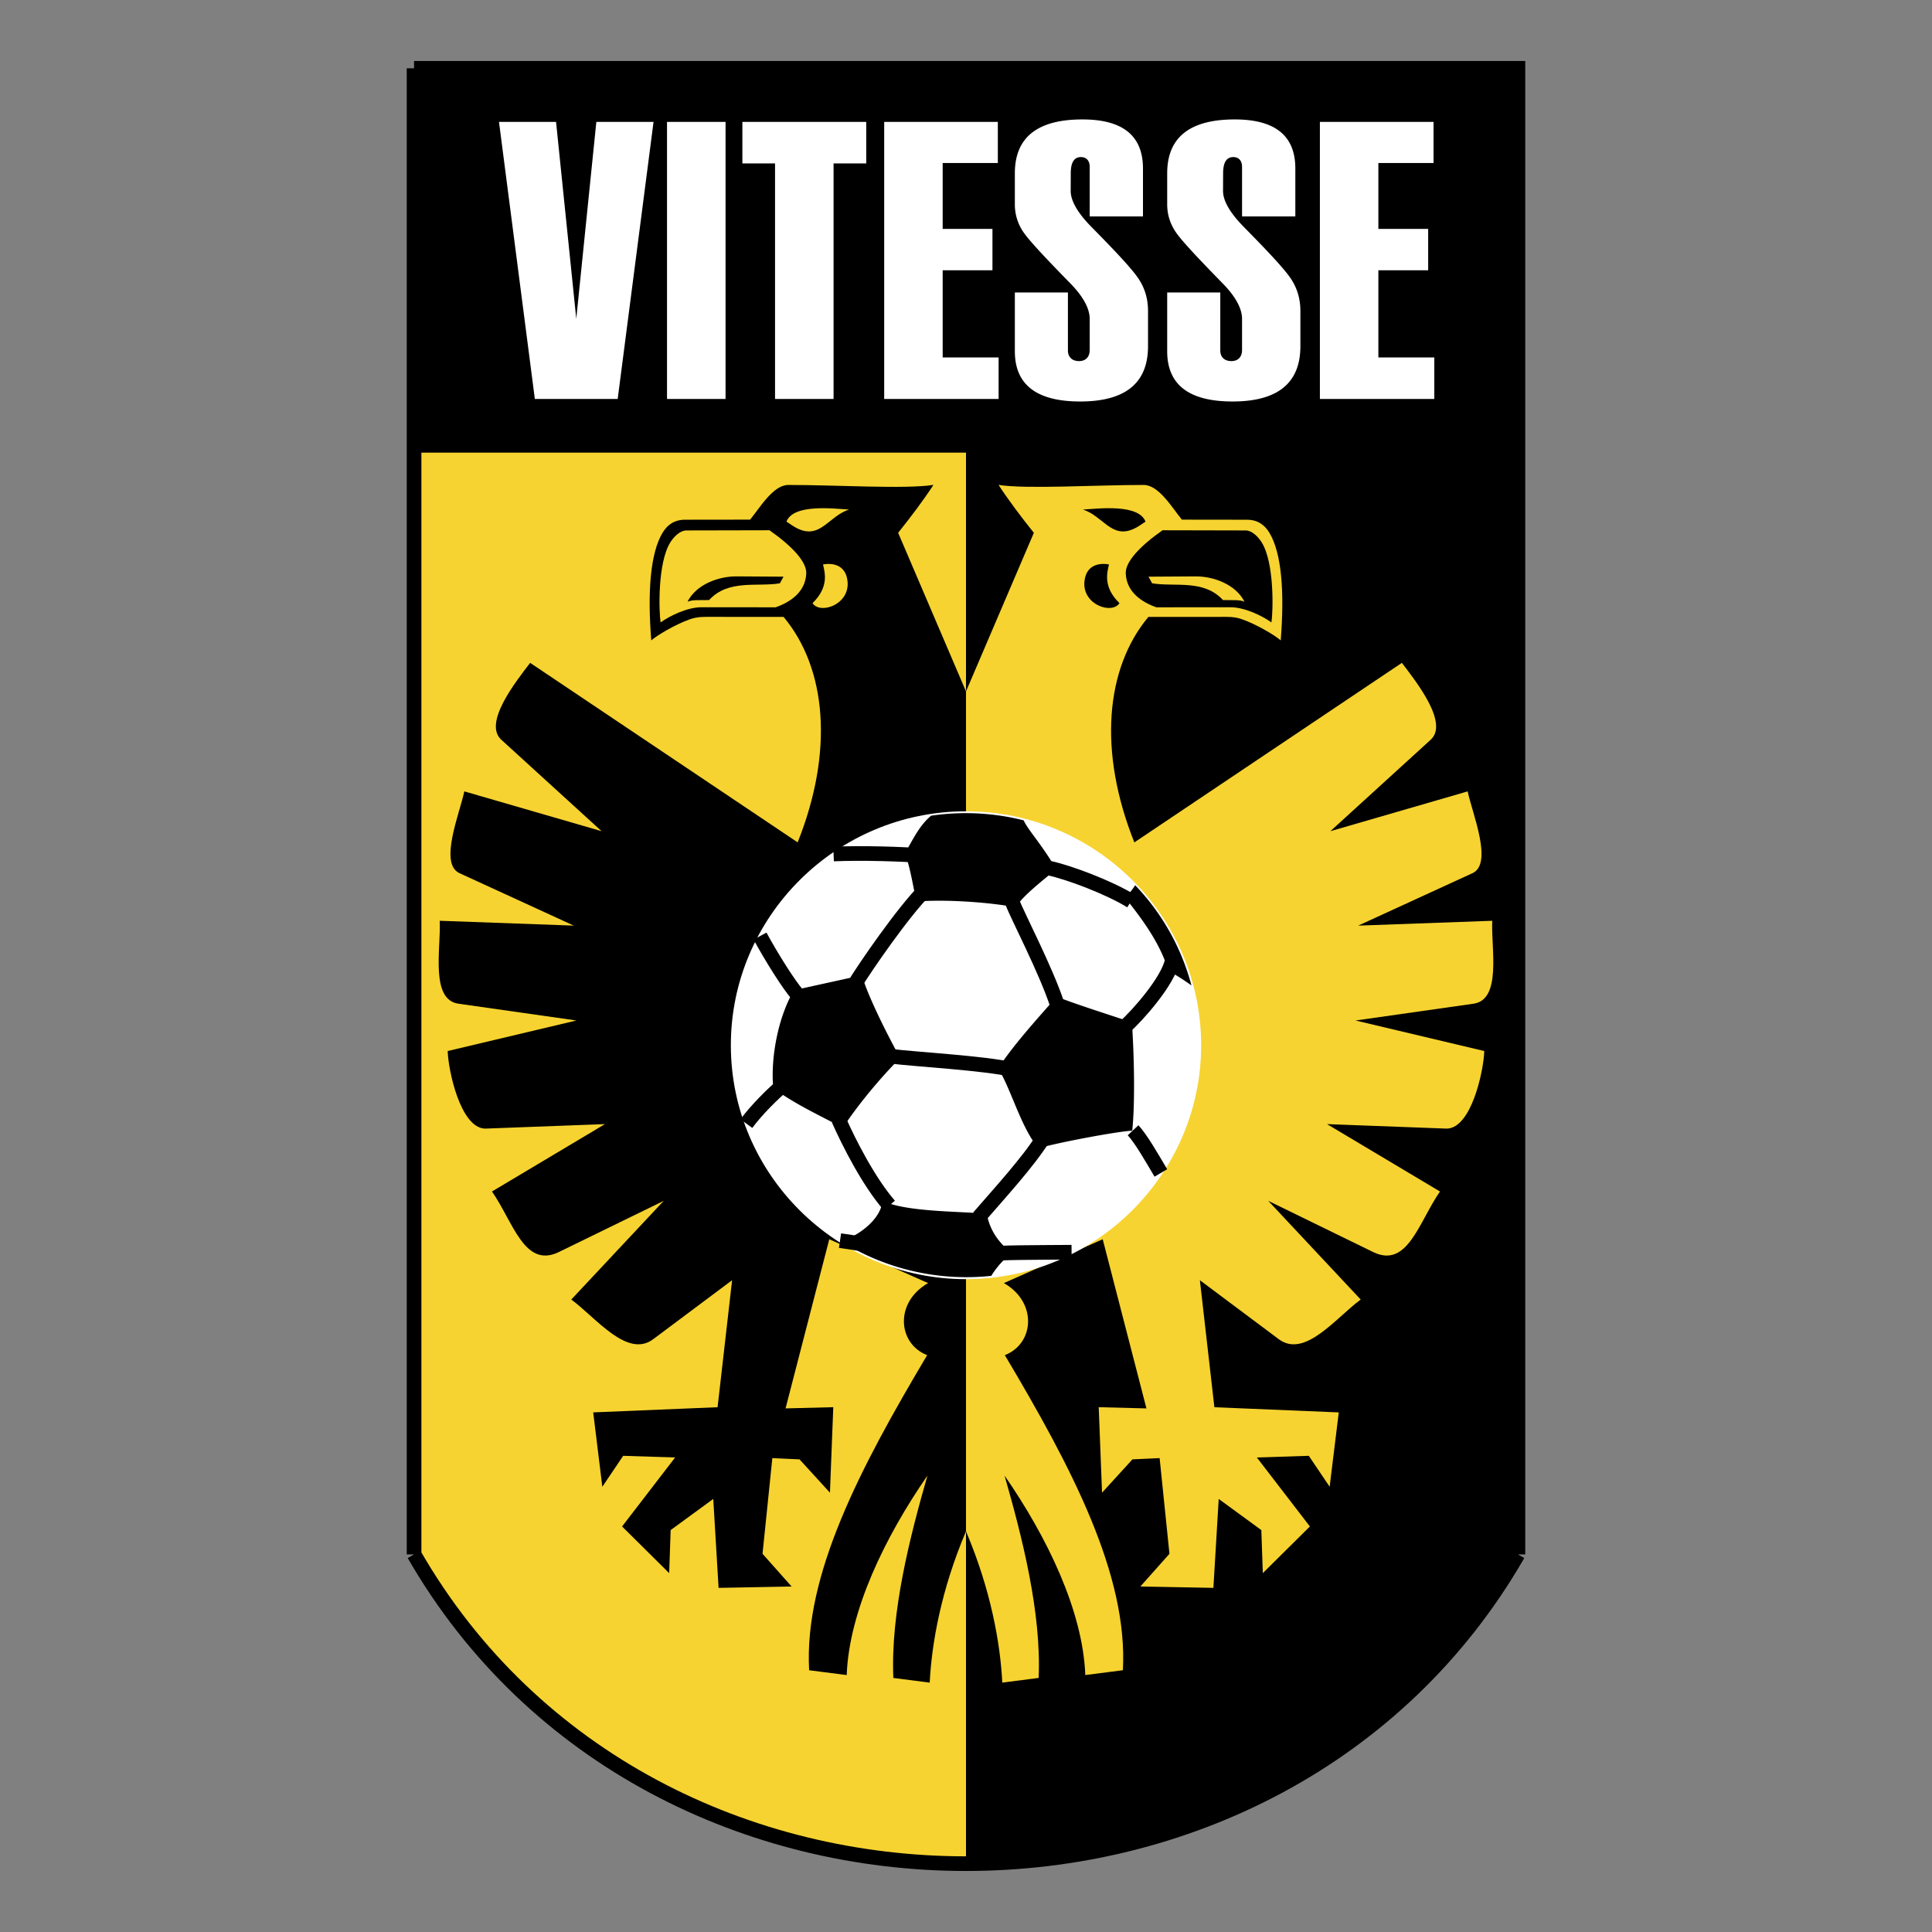 <svg xmlns="http://www.w3.org/2000/svg" width="2500" height="2500" viewBox="0 0 192.756 192.756"><rect x="0" y="0" width="192.756" height="192.756" fill="#808080" stroke="none"/><path fill-rule="evenodd" clip-rule="evenodd" fill="#fff" fill-opacity="0" d="M0 0h192.756v192.756H0V0z"/><path d="M96.378 6.818h55.067v148.264c-11.842 20.57-33.453 30.855-55.067 30.855V6.818z" fill-rule="evenodd" clip-rule="evenodd"/><path d="M41.311 6.818h55.067v179.12c-21.613 0-43.226-10.285-55.067-30.855V6.818zM96.378 68.984l6.77-15.826c-1.275-1.592-2.479-3.185-3.523-4.778 2.805.433 9.656.003 14.482.004 1.514 0 2.846 2.291 3.809 3.461l6.477.008c1.152-.002 1.82.584 2.248 1.289 1.225 2.015 1.525 5.879 1.137 10.752-.529-.479-2.422-1.615-3.883-2.118-.775-.267-1.375-.23-2.184-.23l-7.135.003c-4.285 5.128-5.031 13.417-1.402 22.496l26.691-17.912c1.434 1.883 4.73 6.029 2.855 7.689l-9.988 9.106 13.697-3.971c.459 2.18 2.547 7.182.498 8.152l-11.418 5.241 13.375-.484c-.133 2.755.988 7.938-1.93 8.283l-11.711 1.666 12.846 3.047c-.066 1.979-1.279 7.676-3.734 7.74l-11.957-.449 11.27 6.723c-2.115 3.053-3.219 7.637-6.596 6.076l-10.535-5.143 9.221 9.846c-2.479 1.828-5.58 5.895-8.176 3.955l-7.869-5.883 1.447 12.672 12.41.516-.91 7.418-2.08-3.086-5.184.166 5.293 6.883-4.697 4.656-.148-4.295-4.252-3.107-.531 8.873-7.285-.139 2.9-3.26-.979-9.547-2.713.125-3.033 3.324-.332-8.531 4.762.123-4.363-16.877-9.861 4.373c3.355 1.91 3.051 6.039.096 7.189 6.686 11.236 12.299 21.943 11.777 31.436l-3.75.482c-.24-6.408-3.82-13.785-8.055-19.902 1.75 6.117 3.684 13.645 3.402 20.189l-3.629.467c-.195-3.906-1.135-9.24-3.62-15.096V68.984z" fill-rule="evenodd" clip-rule="evenodd" fill="#f6d330"/><path d="M111.689 60.174c-.725 1.141-3.656.195-3.5-2.083.123-1.793 1.582-1.951 2.455-1.773-.167.747-.642 2.219 1.045 3.856zM114.289 52.045c-.258.151-.699.517-1.27.76-2.152.917-3.006-1.343-4.973-1.966 1.485-.086 5.552-.608 6.243 1.206zM126.85 62.1c.172-1.087.309-5.934-.969-7.985-.363-.583-.984-1.188-1.594-1.193l-8.301-.018c-2.271 1.597-3.713 3.148-3.67 4.302.07 1.839 1.557 2.857 3.055 3.385l7.387-.006c1.467-.002 3.246.903 4.092 1.515z" fill-rule="evenodd" clip-rule="evenodd"/><path d="M122.012 59.866c-1.93-2.101-4.822-1.287-7.068-1.671l-.355-.66 4.701-.029c1.74-.011 3.992.777 4.871 2.525-.559-.23-1.251-.13-2.149-.165z" fill-rule="evenodd" clip-rule="evenodd" fill="#f6d330"/><path fill-rule="evenodd" clip-rule="evenodd" d="M41.311 6.818h110.134v38.341H41.311V6.818z"/><path d="M143.1 39.805h-11.414V12.163h11.338v4.1h-5.504v6.577h4.969v4.125h-4.969v8.695h5.58v4.145zm-41.848-10.622h5.295v5.785c0 .631.389 1.058 1.113 1.058.707 0 1.059-.465 1.059-1.097v-3.123c0-1.002-.625-2.197-1.926-3.528-2.471-2.523-4.029-4.189-4.637-5.048a4.853 4.853 0 0 1-.904-2.837V17.29c0-3.582 2.248-5.374 6.744-5.374 4.029 0 6.039 1.628 6.039 4.895v4.782h-5.316v-4.958c0-.553-.289-.963-.873-.963-.68 0-1.012.533-1.016 1.604l-.006 1.771c-.004 1.026.752 2.257 2.078 3.602 2.418 2.45 3.98 4.125 4.645 5.092.66.962.992 2.053.992 3.276v3.528c0 3.671-2.258 5.511-6.766 5.511-4.35 0-6.521-1.672-6.521-5.013v-5.86zm-1.621 10.622H88.216V12.163h11.338v4.1h-5.503v6.577h4.966v4.125h-4.966v8.695h5.58v4.145zM86.425 16.302h-3.259v23.503h-5.84V16.302h-3.259v-4.14h12.358v4.14zM72.389 39.805h-5.84V12.163h5.84v27.642zm-7.185-27.642l-3.577 27.643h-8.265l-3.577-27.643h5.693l2.017 19.647 2.002-19.647h5.707zm51.247 17.02h5.297v5.785c0 .631.387 1.058 1.113 1.058.707 0 1.059-.465 1.059-1.097v-3.123c0-1.002-.625-2.197-1.928-3.528-2.469-2.523-4.027-4.189-4.635-5.048-.602-.864-.906-1.807-.906-2.837V17.29c0-3.582 2.25-5.374 6.746-5.374 4.027 0 6.039 1.628 6.039 4.895v4.782h-5.316v-4.958c0-.553-.291-.963-.873-.963-.68 0-1.012.533-1.016 1.604l-.008 1.771c-.002 1.026.754 2.257 2.08 3.602 2.416 2.45 3.98 4.125 4.645 5.092.66.962.992 2.053.992 3.276v3.528c0 3.671-2.258 5.511-6.766 5.511-4.35 0-6.523-1.672-6.523-5.013v-5.86z" fill-rule="evenodd" clip-rule="evenodd" fill="#fff"/><path d="M96.378 68.984l-6.77-15.826c1.274-1.593 2.478-3.186 3.522-4.778-2.805.433-9.655.002-14.483.004-1.513 0-2.844 2.292-3.808 3.46l-6.478.008c-1.151-.002-1.82.584-2.248 1.289-1.224 2.014-1.524 5.879-1.136 10.752.529-.479 2.422-1.615 3.883-2.118.776-.267 1.375-.23 2.184-.23l7.134.003c4.287 5.128 5.032 13.417 1.404 22.495l-26.69-17.91c-1.434 1.883-4.732 6.029-2.857 7.688l9.989 9.107-13.698-3.972c-.458 2.18-2.545 7.182-.498 8.152l11.419 5.241-13.376-.484c.133 2.755-.989 7.939 1.931 8.283l11.709 1.666-12.846 3.047c.066 1.979 1.28 7.676 3.734 7.74l11.958-.449-11.271 6.723c2.116 3.053 3.219 7.637 6.598 6.076l10.535-5.141-9.222 9.844c2.479 1.828 5.582 5.895 8.176 3.955l7.869-5.883-1.448 12.672-12.409.516.91 7.418 2.081-3.086 5.183.166-5.292 6.883 4.697 4.656.148-4.295 4.251-3.107.531 8.873 7.285-.137-2.9-3.262.978-9.547 2.714.125 3.034 3.324.332-8.531-4.761.123 4.362-16.877 9.861 4.375c-3.355 1.908-3.05 6.037-.095 7.188-6.686 11.236-12.3 21.943-11.776 31.438l3.749.48c.24-6.406 3.821-13.785 8.055-19.9-1.75 6.115-3.684 13.643-3.402 20.188l3.628.467c.195-3.906 1.135-9.238 3.62-15.096V68.984z" fill-rule="evenodd" clip-rule="evenodd"/><path d="M81.068 60.175c.724 1.14 3.656.194 3.499-2.083-.123-1.793-1.583-1.951-2.455-1.773.167.747.642 2.219-1.044 3.856zM78.467 52.045c.257.15.699.517 1.271.76 2.151.917 3.005-1.343 4.972-1.966-1.485-.086-5.551-.608-6.243 1.206zM65.908 62.1c-.173-1.087-.31-5.934.967-7.985.364-.583.985-1.188 1.595-1.193l8.302-.018c2.271 1.597 3.713 3.148 3.669 4.303-.071 1.838-1.557 2.856-3.054 3.384L70 60.585c-1.468-.002-3.247.903-4.092 1.515z" fill-rule="evenodd" clip-rule="evenodd" fill="#f6d330"/><path d="M70.744 59.866c1.932-2.101 4.823-1.287 7.069-1.671l.356-.66-4.702-.029c-1.74-.01-3.992.778-4.872 2.525.559-.23 1.25-.13 2.149-.165z" fill-rule="evenodd" clip-rule="evenodd"/><path d="M96.378 80.943c12.922 0 23.461 10.484 23.461 23.34 0 12.855-10.539 23.34-23.461 23.34-12.922 0-23.461-10.484-23.461-23.34s10.54-23.34 23.461-23.34z" fill-rule="evenodd" clip-rule="evenodd" fill="#fff"/><path d="M84.092 112.52c1.512-2.309 3.751-4.992 5.718-6.961-1.135-2.055-3.142-5.965-3.825-8.256l-6.77 1.488c-1.586 2.668-2.352 6.777-2.065 9.781 2.233 1.627 4.566 2.676 6.942 3.948zm8.799-31.136a23.652 23.652 0 0 1 9.236.46c.49 1.044 1.682 2.226 3.252 4.867-1.238 1.059-3.277 2.595-4.053 3.809-2.564-.501-7.076-.817-9.888-.568-.351-1.55-.613-3.406-1.156-4.812.871-1.518 1.453-2.767 2.609-3.756zm20.365 6.934a22.948 22.948 0 0 1 5.617 10.001c-.789-.57-1.66-1.129-2.299-1.436-.77-2.701-2.65-5.243-4.32-7.316.42-.441.752-.842 1.002-1.249zm-14.354 38.973c-5.188.553-10.5-.627-14.994-3.453 1.87-.57 4.025-2.283 4.129-4.039 2.346 1.141 7.76 1.037 10.41 1.305.393 2 1.424 2.967 2.453 3.957a8.283 8.283 0 0 0-1.998 2.23zm14.061-14.479c-1.365.037-7.859 1.262-9.352 1.764-1.773-2.137-2.691-5.812-4.02-7.99 1.537-2.352 3.781-4.807 5.834-7.148 1.93.752 4.309 1.504 7.506 2.564.214 3.141.333 7.967.032 10.81z" fill-rule="evenodd" clip-rule="evenodd"/><path d="M115.818 117.025c-.9-1.518-1.975-3.408-2.771-4.258l2.771 4.258zm1.129-21.163c-.42 2.028-3.41 5.415-4.783 6.642l4.783-6.642zm-12.857 17.665c-1.527 2.441-4.445 5.607-6.449 7.928l6.449-7.928zm-5.028 11.588c.1-.158 4.502-.154 7.85-.18-3.348.026-7.75.022-7.85.18zm-24.596-13.01c.968-1.328 2.699-3.053 3.756-3.92-1.056.868-2.788 2.592-3.756 3.92zm14.266 8.168c-2.068-2.387-4.024-6.238-5.065-8.584l5.065 8.584zm12.444-13.537c-3.221-.697-9.535-1.018-12.448-1.367l12.448 1.367zm4.289-6.556c-1.158-3.49-3.953-8.806-4.518-10.29l4.518 10.29zm7.389-10.276c-2.139-1.328-6.178-2.868-8.242-3.304l8.242 3.304zm-20.547-4.509c-2.337-.203-6.35-.307-9.141-.193l9.141.193zm-12.688 13.9c-.926-1.039-2.675-3.849-3.791-5.901l3.791 5.901zm12.695-10.516c-2.185 2.178-6 7.715-7.046 9.44l7.046-9.44zm-8.504 34.998c1.608.238 3.219.445 4.461.908-1.242-.462-2.853-.669-4.461-.908z" fill-rule="evenodd" clip-rule="evenodd"/><path d="M115.818 117.025c-.9-1.518-1.975-3.408-2.771-4.258m3.9-16.905c-.42 2.028-3.41 5.415-4.783 6.642m-8.074 11.023c-1.527 2.441-4.445 5.607-6.449 7.928m1.421 3.66c.1-.158 4.502-.154 7.85-.18-3.348.026-7.75.022-7.85.18m-24.596-13.01c.968-1.328 2.699-3.053 3.756-3.92-1.056.868-2.788 2.592-3.756 3.92m14.266 8.168c-2.068-2.387-4.024-6.238-5.065-8.584m17.509-4.953c-3.221-.697-9.535-1.018-12.448-1.367m16.737-5.189c-1.158-3.49-3.953-8.806-4.518-10.29m11.907.014c-2.139-1.328-6.178-2.868-8.242-3.304m-12.305-1.205c-2.337-.203-6.35-.307-9.141-.193m-3.547 14.093c-.926-1.039-2.675-3.849-3.791-5.901m16.486-4.615c-2.185 2.178-6 7.715-7.046 9.44m-1.458 25.558c1.608.238 3.219.445 4.461.908-1.242-.462-2.853-.669-4.461-.908M41.311 6.818h110.134v148.264m0 0c-11.842 20.57-33.453 30.855-55.067 30.855-21.613 0-43.226-10.285-55.067-30.855m0 0V6.818" fill="none" stroke="#000" stroke-width="1.462" stroke-miterlimit="2.613"/></svg>
